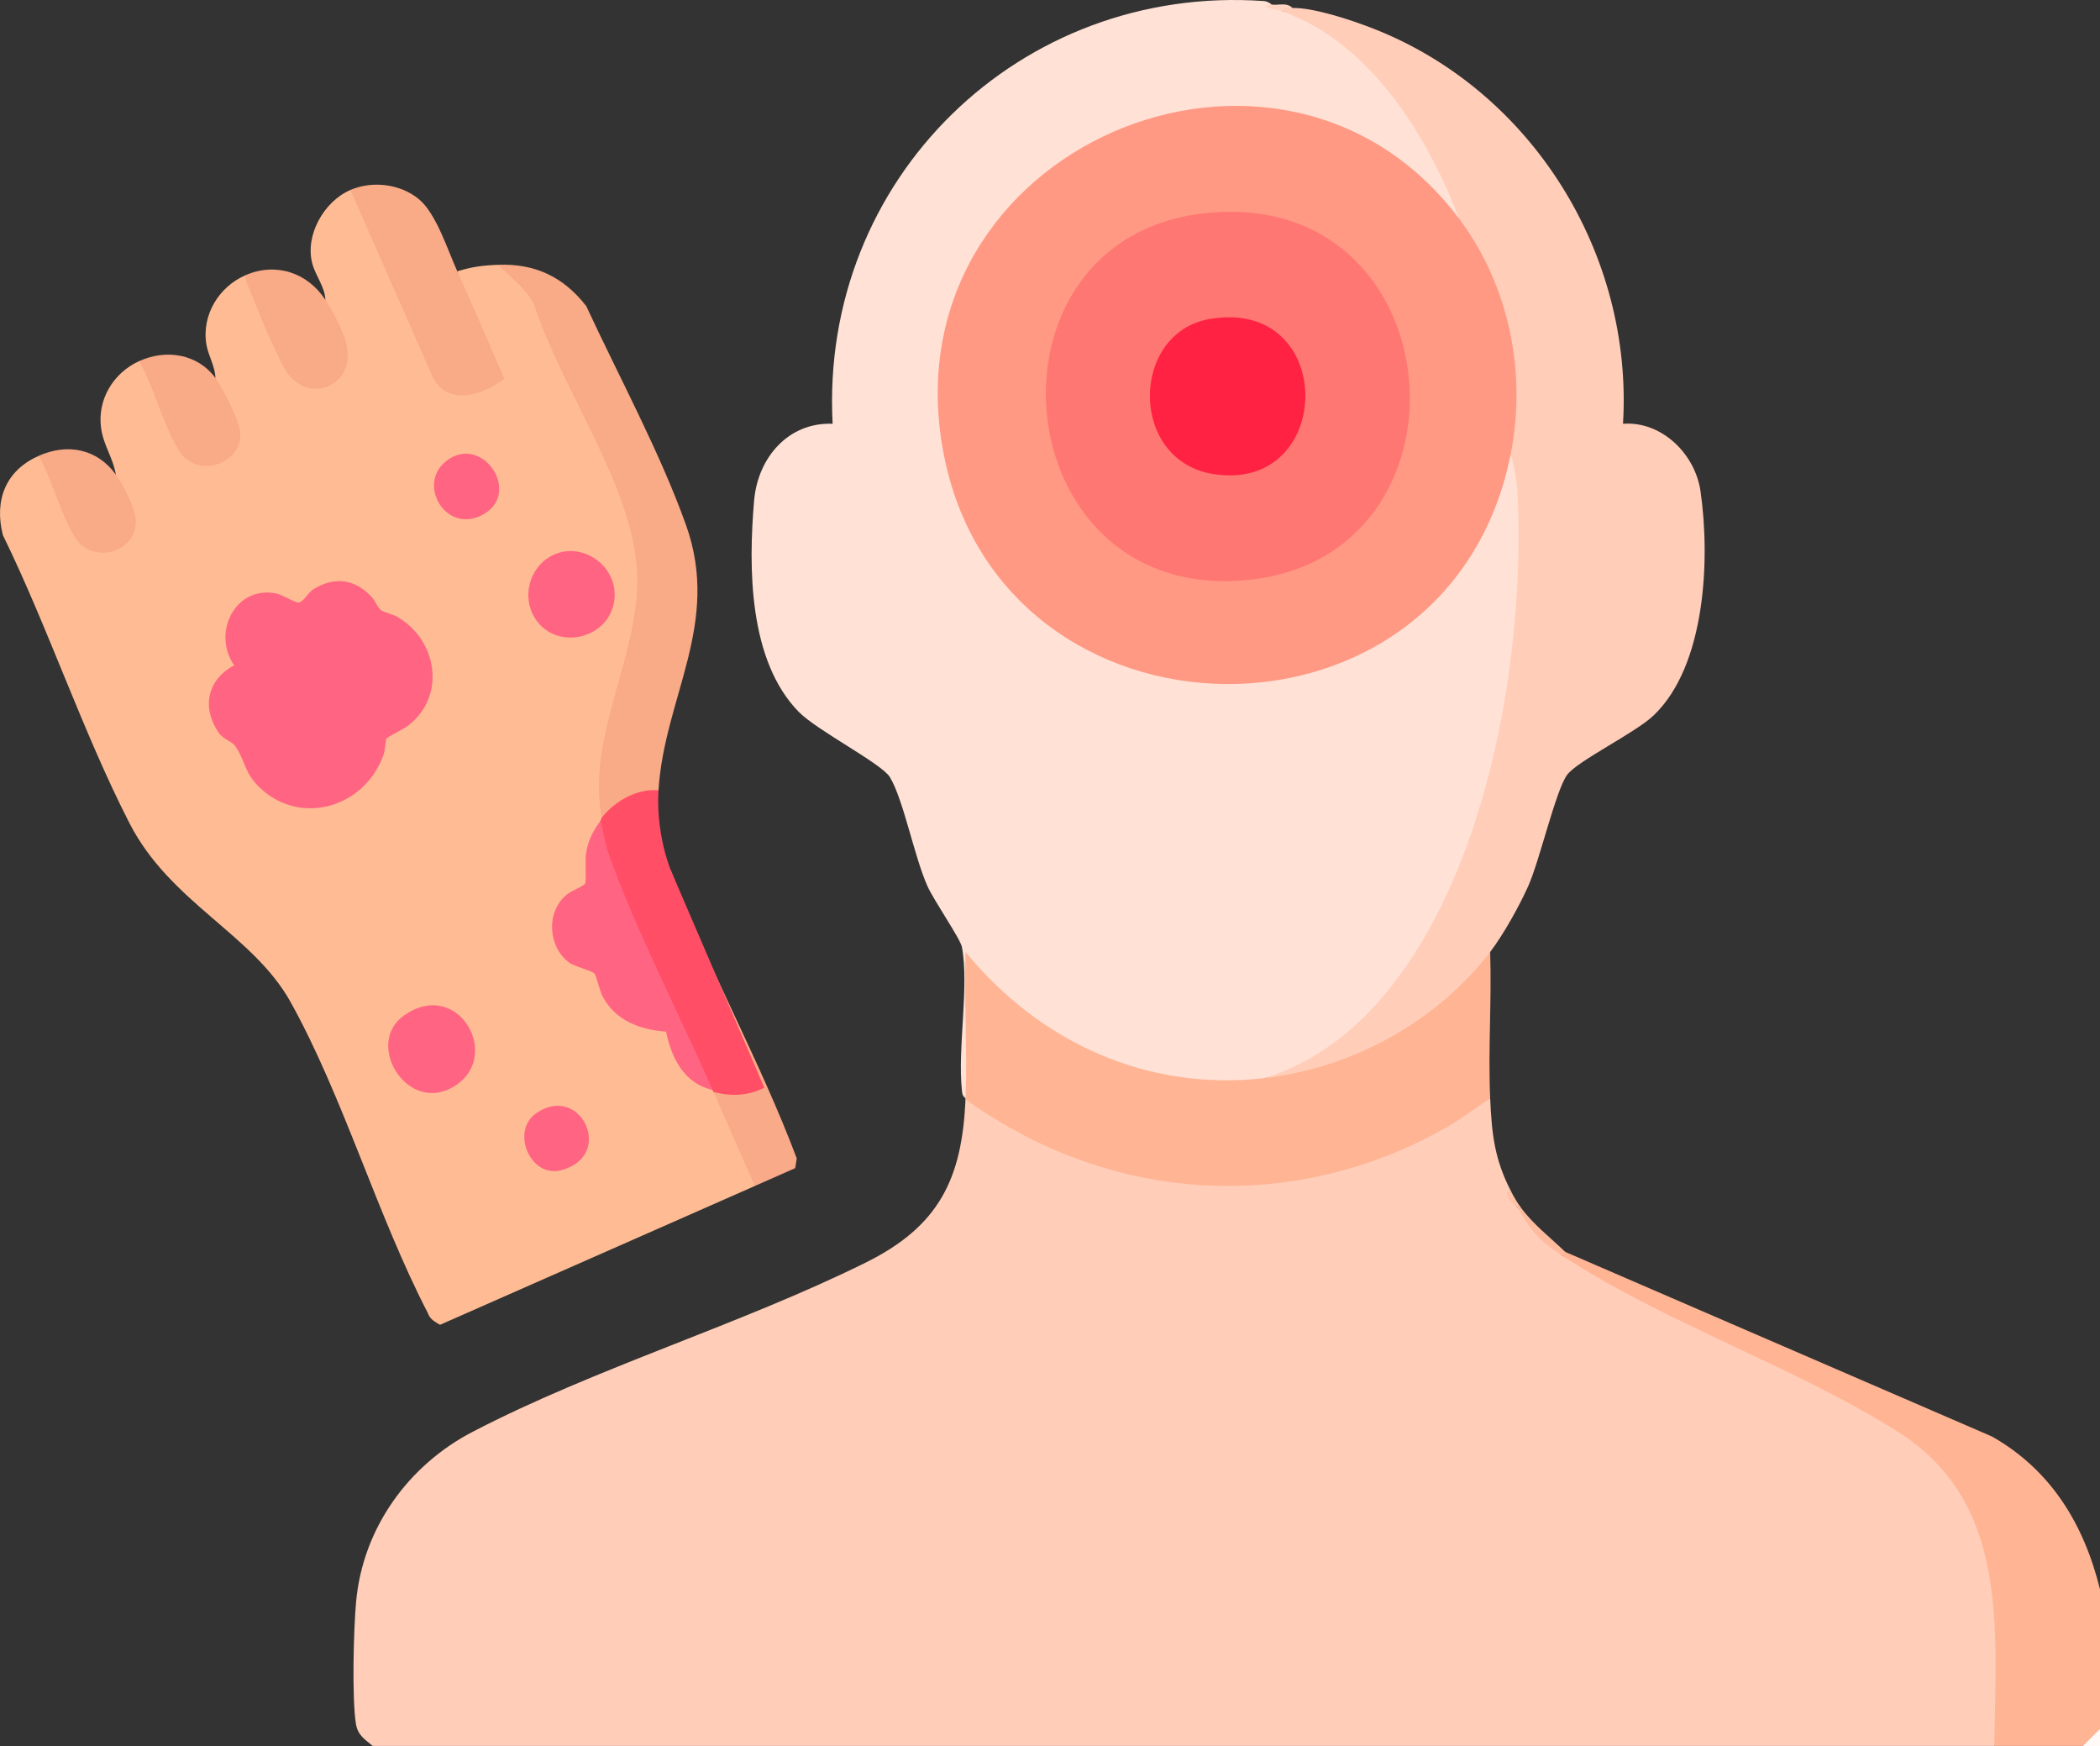 <?xml version="1.0" encoding="UTF-8"?>
<svg id="Capa_2" data-name="Capa 2" xmlns="http://www.w3.org/2000/svg" viewBox="0 0 439.03 364.92">
  <rect x="0" y="0" width="439.03" height="364.92" fill="#333333" stroke="none"/>
  <defs>
    <style>
      .cls-1 {
        fill: #f9aa87;
      }

      .cls-2 {
        fill: #ffb494;
      }

      .cls-3 {
        fill: #ff9984;
      }

      .cls-4 {
        fill: #ff2242;
      }

      .cls-5 {
        fill: #ffe1d5;
      }

      .cls-6 {
        fill: #fffaf8;
      }

      .cls-7 {
        fill: #ffcdb8;
      }

      .cls-8 {
        fill: #ffbb9d;
      }

      .cls-9 {
        fill: #ffc1a7;
      }

      .cls-10 {
        fill: #ffbc94;
      }

      .cls-11 {
        fill: #ff7772;
      }

      .cls-12 {
        fill: #ffd4c2;
      }

      .cls-13 {
        fill: #f9aa88;
      }

      .cls-14 {
        fill: #ff6582;
      }

      .cls-15 {
        fill: #ff4e65;
      }
    </style>
  </defs>
  <g id="Capa_1-2" data-name="Capa 1">
    <g>
      <g>
        <path class="cls-7" d="M311.54,229.59c.33,7.35.88,12.6,4.27,19.23,0,1.17.47,2.36,1.42,3.56,3.03,3.49,6.12,6.81,9.26,9.97,20.46,9.75,40.86,19.72,61.19,29.92,30.85,12.45,32.47,42.26,30.71,70.81l-1.45,1.83H77.92c-1.72-1.42-3.14-2.26-3.52-4.67-.84-5.33-.48-19.8.05-25.51,1.41-15.34,10.91-28.49,24.35-35.47,25.69-13.35,56.02-22.42,82.16-35.36,15.36-7.6,20.21-17.51,20.89-34.31l1.33-.7c30.94,22.78,74.71,23.65,106.1.45l2.26.25Z"/>
        <path class="cls-2" d="M439.03,332.15v29.2c-.48,2.37-1.16,3.09-3.56,3.56h-18.52c.22-24.29,3.29-50.82-20.16-65.66-21.48-13.59-49.14-22.94-70.29-36.9-.94-1-.55-1.37.71-.71l89.25,38.6c12.37,7.03,19.21,18.35,22.57,31.92Z"/>
        <polygon class="cls-6" points="439.03 361.36 439.03 364.92 435.47 364.92 439.03 361.36"/>
        <path class="cls-5" d="M265.95.96c-1.42.36-.8.57,1.88.62l.26.8c18.95,3.25,30.54,24.62,37.62,41.04l-.58,2.41-2.49-.89c-39.1-47.45-117.67-9.64-103.55,51.57,13.83,59.91,100.71,59.95,114.77.7l1.95-2.23c2.57-.07,2.86,5.83,2.88,8.09.19,27.09-1.84,51.88-11.91,77.43-7.49,19.02-20.77,40.87-42.25,44.82-5.74,3.37-15.36,1.85-22.02.49-15.27-3.11-28.88-11.55-39.3-23.01l.17,23c-.22,1.38-.74,2.64-1.53,3.79-.63-.71-.64-.66-.75-1.7-.94-8.89,1.55-21.68,0-29.96-.32-1.7-5.86-9.71-7.21-12.73-2.76-6.17-5.02-18.11-7.85-22.77-1.73-2.86-15.25-9.74-19.09-13.68-10.44-10.72-10.51-30.03-9.29-44.18.77-8.85,7.09-16.36,16.41-16C171.36,37.51,213.18-3.37,264.23.22c.95.07,1.52.71,1.72.74Z"/>
        <path class="cls-7" d="M270.23,1.67c4.46-.1,12.44,2.58,16.75,4.26,33.19,12.91,54.48,47.06,52.33,82.64,8.1-.59,15.08,6.32,16.2,14.07,2.04,14.11,1.13,36.39-9.76,46.85-3.84,3.69-16.03,9.56-18.14,12.48-2.38,3.29-5.72,17.87-8.11,23.22-1.86,4.16-5.22,10.19-7.96,13.77-2.84,8.2-12.63,14.88-20.18,19.09-4.56,2.54-21.33,9.82-25.51,8.05-.47-.2-.9-.48-1.32-.79,14.36-4.57,24.66-15.2,32.35-27.83,15.8-25.94,21.85-64.26,20.38-94.35-.11-2.35-.68-5.93-1.45-8.16l-.97-2.65c2.4-15.13-.82-30.95-9.45-43.67l-.27-2.83c-6.69-17.42-18.59-36.91-37.04-43.45-.89-1.36.96-1.21,2.14-.71Z"/>
        <path class="cls-2" d="M264.53,225.32c18.19-2.1,35.84-11.79,47.01-26.35.33,10.17-.45,20.47,0,30.63-2.98,1.81-5.75,4.08-8.78,5.82-28.75,16.51-62.82,16.61-91.66.25-1.9-1.08-8.1-4.78-9.25-6.07.41-10.17-.31-20.45,0-30.63,15.53,18.92,37.97,29.21,62.67,26.35Z"/>
        <path class="cls-8" d="M327.21,261.64l-.71.71c-5.14-3.39-6.12-4.83-9.26-9.97.22-.37.45-.36.71,0,2.6,3.55,6.14,6.23,9.26,9.26Z"/>
        <path class="cls-12" d="M265.95.96c1.36.19,3.03-.53,4.27.71-.8.02-1.74-.2-2.14.71-1.83-.65-5.67-.98-2.14-1.42Z"/>
        <path class="cls-9" d="M317.95,252.38h-.71c-.43-.7-2.32-1.52-2.12-3.17l.69-.39c.64,1.25,1.31,2.43,2.14,3.56Z"/>
        <path class="cls-3" d="M305.13,45.83c10.43,13.98,14.08,32.21,10.68,49.15-13.01,64.97-106.84,63.22-118.63-.68-11.75-63.69,70.82-98.23,107.94-48.47Z"/>
        <path class="cls-11" d="M251.55,44.6c52.91-6.08,58.98,72.66,8.34,76.71-50.12,4.01-56.52-71.18-8.34-76.71Z"/>
        <path class="cls-4" d="M252.95,66.66c26.74-4.54,26.23,36.47.71,32.42-17.71-2.81-17.42-29.58-.71-32.42Z"/>
      </g>
      <g>
        <path class="cls-10" d="M73.25,39.7l.93-.07,17.1,38.84c2.77,5.33,9.28,3.22,13.17.32l.26.33c-3.55-7.22-7.07-14.63-9.1-22.42,3.09-.94,5.33-1.24,8.51-1.35,5.21,1.95,8.54,7.33,10.01,12.62,4.81,10.51,9.69,20.99,14.65,31.45,8.62,16.84,4.86,33.37-.53,50.35-1.62,6.38-2.77,13-1.82,19.58l-.62,1.55c.76.37.63.69-.22.58-1.52,5.19-2.28,7.79-2.28,7.79.45,2.77.08,4.98-1.13,6.63-3.13,1.35-5.28,3.09-5.81,6.57-.97,6.38,3.54,8.47,8.57,10.49,1.81,7.94,6.98,11.21,14.81,12.09,1.05,5.42,3.7,9.24,7.96,11.47l1.26,1.28c.4-.04.45.1.18.4l1.34.86c2.64,5.99,5.28,11.98,7.92,17.98l-.59.83-65.83,29.02c-1.07-.63-2.12-1.17-2.54-2.45-10.57-20.38-17.66-45.13-28.68-64.98-7.89-14.22-25.19-20.78-33.71-37.43-9.8-19.14-16.97-40.79-26.46-60.2-1.83-7.2.52-13.48,7.5-16.55l1.34.65,4.84,11.72c1.45,4.7,5.26,8.92,10.28,6.22,5.72-3.08,1.67-9.84-.8-13.79l.46-.88c-.56-3.47-2.56-6.05-3.08-9.68-.85-6.01,2.57-11.6,7.96-14.05l1.37.71c2.34,5.91,4.88,11.72,7.62,17.44,3.14,5.57,13.77,2.91,10.43-5.98-1.01-2.69-2.39-5.27-3.9-7.7l.41-.95c-.01-2.27-1.48-4.7-1.86-6.88-1.1-6.21,2.58-12.2,8.21-14.61l.85.62c2.41,7.48,5.69,14.38,9.82,20.72,11.53,5.87,11.59-8.37,5.68-15.04l.29-1.17c-.09-2.67-2.05-4.98-2.73-7.55-1.58-5.92,2.46-13.01,7.97-15.37Z"/>
        <path class="cls-13" d="M166.24,244.15l-8.43,3.72-8.67-19.67,1.06-.63c2.81.66,5.77.5,8.43-.65l-19.03-44.28.6-.84c7.67,20.24,18.74,39.98,26.37,60.31l-.32,2.03Z"/>
        <path class="cls-1" d="M137.67,165.18l-.84.84c-3.83.02-7.33,2.03-9.84,4.83l-1.18.04c-3.36-17.32,8.45-34.62,7.34-51.88-1.14-17.83-15.92-38.09-21.48-55.27-1.75-3.5-4.86-5.74-7.55-8.4,7.71-.29,13.64,2.48,18.44,8.63,6.77,14.6,15.42,30.57,20.84,45.71,7.42,20.72-4.55,36.06-5.73,55.5Z"/>
        <path class="cls-15" d="M137.67,165.18c-.33,5.51.59,11.48,2.53,16.62l19.59,45.53c-3.36,1.72-7.09,1.88-10.65.86l-.18-.4c-.39-.33-.77-.66-1.1-1.04s-.64-.74-.84-1.16c-5.86-12.37-11.69-24.85-17.01-37.47-1.55-3.66-2.99-7.41-4.15-11.14-.56-1.78-1.03-3.74-.28-5.51.11-.15.11-.44.22-.58,2.81-3.48,7.27-6.09,11.86-5.71Z"/>
        <path class="cls-1" d="M95.6,56.7c3.36,7.43,6.59,14.96,9.83,22.44-4.33,3.43-11.76,5.85-14.94-.28l-17.24-39.16c4.6-1.98,10.51-1.27,14.37,1.97,3.6,3.01,5.96,10.57,7.98,15.03Z"/>
        <path class="cls-1" d="M68.01,62.63c1.49,2.24,3.18,5.52,4.05,8.06,3.45,10.02-8.01,14.4-12.51,6.45-2.65-4.68-5.55-12.13-7.64-17.27-.31-.77-.71-1.5-.55-2.37,6.33-2.72,12.89-.54,16.64,5.13Z"/>
        <path class="cls-1" d="M45.03,78.99c1.66,2.25,4.1,7.36,4.93,10.06,2.19,7.2-8.45,11.81-12.61,5.03-3.27-5.33-5.14-13.02-8.25-18.61,5.57-2.53,12.18-1.56,15.93,3.52Z"/>
        <path class="cls-1" d="M24.21,99.19c1.55,2.14,4.2,7.21,4.2,9.78,0,6.65-9.24,9.05-12.77,3.3-3-4.88-4.7-11.88-7.54-17.01,6.02-2.65,12.18-1.49,16.11,3.92Z"/>
        <path class="cls-14" d="M80.76,154.41c-.1.13-.27,2.44-.56,3.27-3.8,10.97-17.14,15.07-25.73,7.1-3.46-3.21-3.1-5.63-5.24-8.78-.73-1.08-2.55-1.44-3.54-2.89-3.57-5.26-2.37-11.05,3.26-14.05-4.65-6.69.1-16.66,8.7-15.05,1.41.26,4.19,2.14,4.94,1.89,1.04-.34,1.78-2.06,3.05-2.82,4.38-2.64,8.54-2.06,12.02,1.64.83.88,1.18,2.09,1.92,2.76.53.48,2.53.88,3.44,1.41,8.51,4.95,10.27,16.66,2.28,22.79-.91.7-4.28,2.34-4.57,2.72Z"/>
        <path class="cls-14" d="M148.97,227.79c-5.94-1.28-8.6-6.69-9.72-12.17-5.36-.4-10.45-2.21-13.19-7.21-.73-1.32-1.35-4.35-1.75-4.88-.5-.67-4.17-1.47-5.4-2.41-4.35-3.31-4.76-10.41-.59-14.01,1.17-1.01,3.52-1.77,4-2.44.29-.4.02-4.77.16-5.93.37-2.98,1.38-4.88,3.12-7.27.52,2.31.89,4.92,1.69,7.14,5.69,15.87,14.78,33.48,21.7,49.18Z"/>
        <path class="cls-14" d="M84.46,212.24c11.52-8.15,21.08,9.24,9.86,15.17-9.49,5.02-18.08-9.36-9.86-15.17Z"/>
        <path class="cls-14" d="M115.06,116.29c6.47-3.65,14.59,2.16,13.32,9.52-1.39,8.07-12.56,10.3-16.73,3.1-2.51-4.33-.94-10.16,3.41-12.62Z"/>
        <path class="cls-14" d="M94.04,95.83c7.19-4.45,14.66,6.98,7.3,11.51-8.08,4.96-14.92-6.79-7.3-11.51Z"/>
        <path class="cls-14" d="M112.15,232.63c9.28-6.33,16.51,8.96,5.18,11.95-6.46,1.71-10.68-8.2-5.18-11.95Z"/>
      </g>
    </g>
  </g>
</svg>